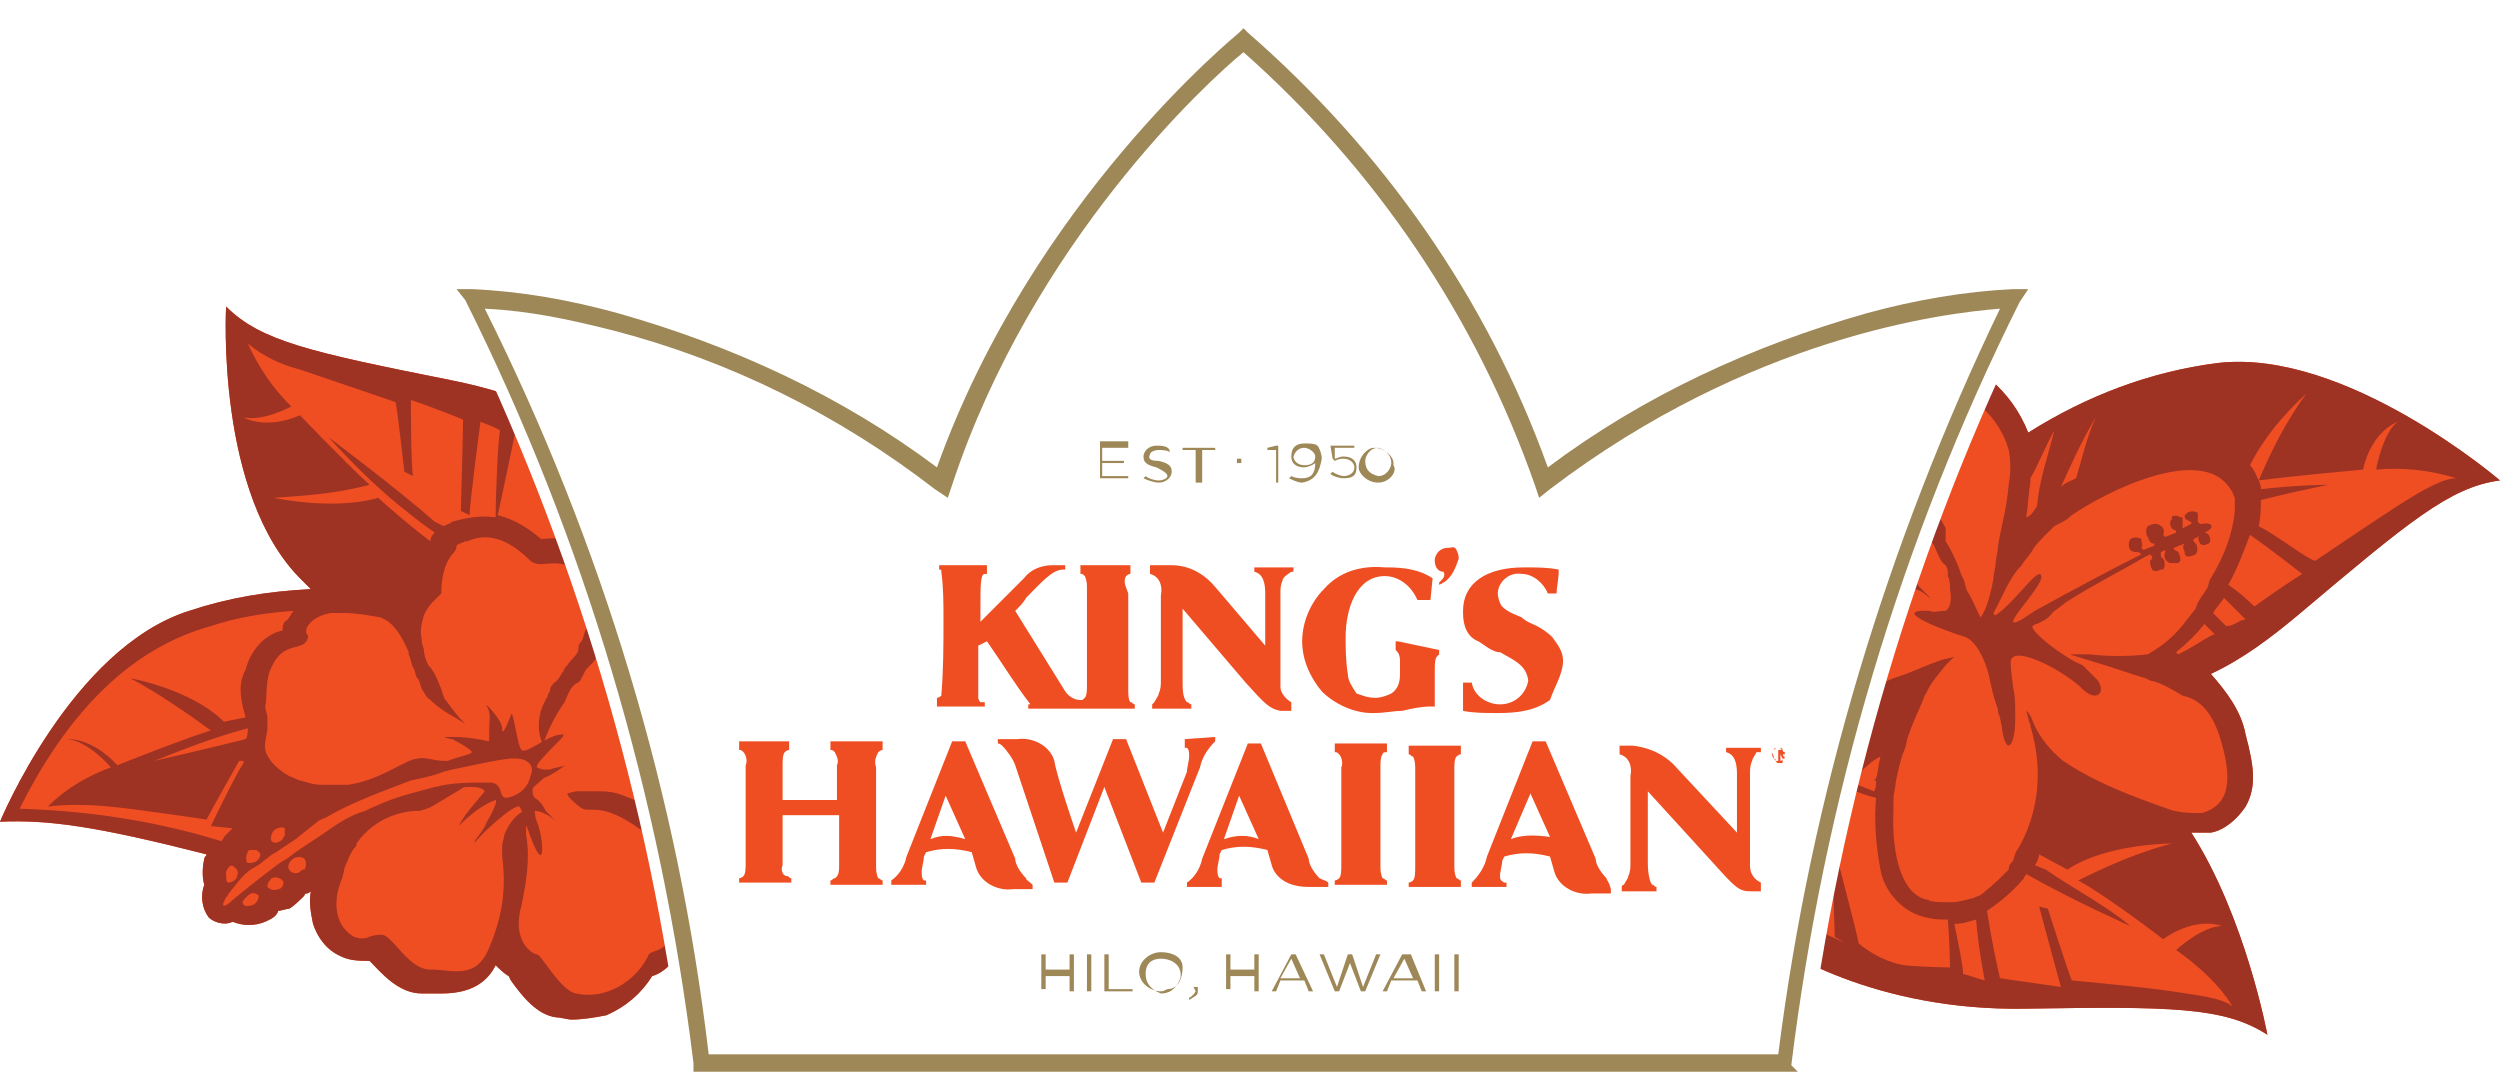 <?xml version="1.0" encoding="utf-8"?>
<!-- Generator: Adobe Illustrator 27.2.0, SVG Export Plug-In . SVG Version: 6.00 Build 0)  -->
<svg version="1.1"
	 id="Layer_1" xmlns:inkscape="http://www.inkscape.org/namespaces/inkscape" xmlns:sodipodi="http://sodipodi.sourceforge.net/DTD/sodipodi-0.dtd" xmlns:dc="http://purl.org/dc/elements/1.1/" xmlns:rdf="http://www.w3.org/1999/02/22-rdf-syntax-ns#" xmlns:cc="http://creativecommons.org/ns#" xmlns:svg="http://www.w3.org/2000/svg"
	 xmlns="http://www.w3.org/2000/svg" xmlns:xlink="http://www.w3.org/1999/xlink" x="0px" y="0px" width="115px" height="50.2px"
	 viewBox="0 0 115 50.2" style="enable-background:new 0 0 115 50.2;" xml:space="preserve">
<style type="text/css">
	.st0{fill:#F5010B;}
	.st1{fill:#FFFFFF;}
	.st2{fill:#004883;}
	.st3{fill:#E32934;}
	.st4{fill-rule:evenodd;clip-rule:evenodd;fill:#C9234B;}
	.st5{fill-rule:evenodd;clip-rule:evenodd;fill:#FEFEFE;}
	.st6{fill-rule:evenodd;clip-rule:evenodd;fill:#0A4A78;}
	.st7{fill-rule:evenodd;clip-rule:evenodd;fill:#FDE3CB;}
	.st8{fill:none;}
	.st9{fill:#003471;}
	.st10{fill:#EF4E23;}
	.st11{fill:#9E3223;}
	.st12{fill:#9E8858;}
	.st13{fill:#F9B716;}
	.st14{fill:#BF2025;}
	.st15{clip-path:url(#SVGID_00000031910163057546695140000001946294628147785407_);}
	.st16{fill:none;stroke:#BF2025;stroke-width:1.795;stroke-miterlimit:10;}
	.st17{clip-path:url(#SVGID_00000156579410539566790200000001066116337770558616_);}
	.st18{fill:none;stroke:#231F20;stroke-width:1.404;stroke-miterlimit:10;}
	.st19{fill-rule:evenodd;clip-rule:evenodd;fill:#FFFFFF;}
	.st20{fill:#231F20;}
	.st21{fill:none;stroke:#231F20;stroke-width:1.335;stroke-miterlimit:10;}
	.st22{fill:none;stroke:#231F20;stroke-width:0.695;stroke-miterlimit:10;}
	.st23{clip-path:url(#SVGID_00000011727985942081143940000003510005781086264495_);}
	.st24{clip-path:url(#SVGID_00000173134586553828409690000006967888869183227561_);}
	.st25{clip-path:url(#SVGID_00000161621118795378100870000008894505482323202701_);}
	.st26{clip-path:url(#SVGID_00000065782463181264398060000007177010614350754463_);}
	.st27{clip-path:url(#SVGID_00000149372002874544882260000006540920113547795631_);}
	.st28{clip-path:url(#SVGID_00000129172283157524301900000010883453318584758699_);}
	.st29{clip-path:url(#SVGID_00000072979709059459533150000015785977656805806502_);}
	.st30{clip-path:url(#SVGID_00000076574683721525190990000009673851172196734895_);}
	.st31{clip-path:url(#SVGID_00000125570470400611859210000004018641277497131198_);}
	.st32{clip-path:url(#SVGID_00000151531152056226882900000002023312780032181430_);}
	.st33{fill-rule:evenodd;clip-rule:evenodd;fill:#BF2025;}
	.st34{fill:#E51636;}
	.st35{fill:#472380;}
	.st36{fill:#63513D;}
	.st37{fill:url(#SVGID_00000009573378159276789360000003062708896480876210_);}
	.st38{fill:url(#SVGID_00000104664408174469441580000017198890722693646470_);}
	.st39{fill:url(#SVGID_00000081641206078390130610000001356635075945036422_);filter:url(#Adobe_OpacityMaskFilter);}
	
		.st40{mask:url(#f_00000026876509146056106290000013647427934357435579_);fill:url(#SVGID_00000135672515656350089970000000046047168151786138_);}
</style>
<sodipodi:namedview  bordercolor="#666666" borderopacity="1" gridtolerance="10" guidetolerance="10" id="namedview1257" inkscape:current-layer="Layer_1" inkscape:cx="204.26976" inkscape:cy="122.38718" inkscape:pageopacity="0" inkscape:pageshadow="2" inkscape:window-height="480" inkscape:window-maximized="0" inkscape:window-width="686" inkscape:window-x="0" inkscape:window-y="0" inkscape:zoom="0.9641533" objecttolerance="10" pagecolor="#ffffff" showgrid="false">
	</sodipodi:namedview>
<g>
	<path class="st10" d="M115,22.1c0,0-7.1-6.1-13-5.4c-3.1,0.4-6,1.5-8.7,3.2c-0.4-1-1-1.8-1.7-2.4c-1.8-1.6-4.6-2.3-5.9-2
		c-1.5,0.5-3.8,2.7-3.1,5.4c0.2,1.1,1.3,2.6,2.4,3.9c-1.3-0.4-2.8-0.6-3.9,0c-2.7,1.2-4.2,3.7-4.3,4.6c0,0.6,0.2,1.2,0.5,1.7
		c0.4,0.7,0.9,1.5,1.6,2.1l0.2,0.2c-0.9,0.4-1.6,0.6-2.4,1c0,0,0.7,5.5,3.8,8.2c1.3,1.2,5.9,3.9,12.6,3.8c6.7-0.1,9.2-0.1,11.2,1.2
		c0,0-1-5.4-3.5-9.3c0.2,0,0.6,0,0.9,0c0.6-0.1,1.2-0.6,1.6-1.2c0.5-0.9,0.4-1.8,0-3.3c-0.2-1.1-0.9-2-1.6-2.8
		c1.5-0.7,2.8-1.7,4-2.7C110.8,24,112.7,22.4,115,22.1z"/>
	<path class="st10" d="M33.7,30.1c0-1.7-0.4-4.5-1.8-6.5c-1-1.3-4.6-4.8-11.1-6.1s-8.8-1.8-10.4-3.4c0,0-0.5,8.7,3.5,12.6l0.4,0.4
		c-2,0.1-3.8,0.4-5.6,1C3.3,29.8,0,37.8,0,37.8c2.2-0.1,4.4,0.2,9.5,1.5c0,0.1-0.1,0.1-0.1,0.2c-0.1,0.4-0.1,0.9,0,1.2
		c-0.2,0.5-0.1,1.1,0.2,1.5c0.2,0.2,0.7,0.4,1.1,0.2c0.5,0.2,1,0.2,1.5,0c0.2-0.1,0.5-0.2,0.6-0.5c0.1,0,0.4-0.1,0.5-0.1
		c0.2-0.1,0.5-0.4,0.7-0.6c0,0,0-0.1,0.1-0.1s0.2-0.1,0.2-0.1c-0.1,0.5,0,1,0.1,1.5c0.2,0.6,0.6,1.2,1.3,1.5
		c0.4,0.2,0.9,0.2,1.3,0.2l0,0c0.5,0.5,1.3,1.5,2.4,1.5c0.1,0,0.4,0,0.5,0c0.7,0,2.2,0.1,2.9-1.3c0.1,0.1,0.4,0.4,0.6,0.5l0.1,0.2
		c0.5,0.7,1.2,1.6,2.1,1.7c0.2,0,0.5,0.1,0.7,0.1c0.5,0,1.1-0.1,1.6-0.2c0.9-0.4,1.6-1,2.1-1.8c0.7-0.2,1.3-1,1.6-1.7
		c0.5-1.5,1-3.1-0.9-4.9c0.7-0.1,1.3-0.4,1.8-0.9c1.7-1.5,2.9-4.2,2.1-5.9C34.6,31,34.2,30.5,33.7,30.1z"/>
	<path class="st11" d="M115,22.1c0,0-7.1-6.1-13-5.4c-3.1,0.4-6,1.5-8.7,3.2c-0.4-1-1-1.8-1.7-2.4c-1.8-1.6-4.6-2.3-5.9-2
		c-1.5,0.5-3.8,2.7-3.1,5.4c0.2,1.1,1.3,2.6,2.4,3.9c-1.3-0.4-2.8-0.6-3.9,0c-2.7,1.2-4.2,3.7-4.3,4.6c0,0.6,0.2,1.2,0.5,1.7
		c0.4,0.7,0.9,1.5,1.6,2.1l0.2,0.2c-0.9,0.4-1.6,0.6-2.4,1c0,0,0.7,5.5,3.8,8.2c1.3,1.2,5.9,3.9,12.6,3.8c6.7-0.1,9.2-0.1,11.2,1.2
		c0,0-1-5.4-3.5-9.3c0.2,0,0.6,0,0.9,0c0.6-0.1,1.2-0.6,1.6-1.2c0.5-0.9,0.4-1.8,0-3.3c-0.2-1.1-0.9-2-1.6-2.8
		c1.5-0.7,2.8-1.7,4-2.7C110.8,24,112.7,22.4,115,22.1z M106.1,18.1c-0.9,1.2-1.6,2.6-2.2,4c1.5-0.2,4.8-0.5,4.8-0.5
		c0.4-1.8,1.6-2.2,1.6-2.2c-0.7,0.5-1,2.2-1,2.2c1.2-0.1,2.4,0,3.7,0.4c-0.6,0-1.5,0.5-2.6,1.2s-3.9,2.6-3.9,2.6
		c-0.4-0.1-1.8-1.2-2.6-1.6c0.1-0.4,0.1-0.9,0.1-1.2c1.6-0.4,3.1-0.7,3.1-0.7s-1.3,0-3.1,0.2c0-0.1,0-0.2-0.1-0.4
		c-0.1-0.2-0.2-0.5-0.4-0.7C104.1,20.2,105,19.1,106.1,18.1z M96.4,19.2c-0.4,0.9-0.6,1.8-0.9,2.8c-0.2,0.1-0.5,0.2-0.7,0.4
		C95.3,21.3,95.8,20.2,96.4,19.2z M93.7,23.3c-0.1,0.1-0.2,0.4-0.5,0.5c0.1-0.5,0.1-1.1,0.2-1.6c0-0.1,0-0.1,0-0.2
		c0.4-0.7,0.7-1.5,1.1-2.2C94.2,21,93.8,22.1,93.7,23.3L93.7,23.3z M82.1,34.5c1.2,0.4,3.5,1,3.5,1c0.2-0.2,0.5-0.5,0.9-0.7
		c-0.1,0.4-0.1,0.7-0.2,1l-0.1,0.1h0.1c0,0.1,0,0.4-0.1,0.5c-2.4-1-6.6-2.2-6.6-2.2s0.1,0,0.5-0.1C80.6,34.4,81.4,34.5,82.1,34.5z
		 M87.6,32C87.6,32,87.6,32.1,87.6,32L87.6,32L87.6,32z M87.6,44.4c-0.7-0.1-1.5-0.5-2.1-1c-0.1-0.6-1.3-5.1-1.3-5.1
		c0.1,1.2,0.2,4.8,0.2,4.8s0.9,0.5,0.1,0.1c-1.2-0.5-2.3-1.3-3.3-2.3c-1.6-1.6-2.8-5.5-2.9-6l-0.1-0.1l0.4-0.4c0,0,4.8,1.5,5.6,1.6
		c0.7,0.2,1.3,0.5,2.1,0.7c-0.1,1.1,0,2.2,0.2,3.3c0.2,1.1,1.1,2,2.1,2.2c0.4,0.1,0.6,0.1,1,0.1c0.1,1.2,0.1,2.2,0.1,2.2
		S88.7,44.5,87.6,44.4L87.6,44.4z M90.3,44.8c0-0.4-0.2-1.3-0.4-2.3c0.4,0,0.6-0.1,1-0.2c0.1,1.3,0.4,2.8,0.4,2.8
		C90.9,45,90.7,44.9,90.3,44.8L90.3,44.8z M102.2,42.6c-0.9,0-2.1,1.1-2.1,1.1c1,0.7,2,1.6,2.6,2.6c-0.5-0.4-1.5-0.5-2.8-0.7
		c-1.3-0.2-4.6-0.5-4.6-0.5c-0.2-0.5-1.1-3.3-1.1-3.3l-0.4-0.1c0.1,0.4,1,3.7,1,3.7C93.4,45.2,92,45,92,45c-0.1-0.4-0.4-1.8-0.6-3.1
		c0.6-0.4,1.2-0.9,1.7-1.5c0-0.1,0.1-0.1,0.1-0.2c2.1,1.2,4.8,2.4,4.8,2.4c-1.2-1-2.6-1.7-3.9-2.6l-0.5-0.2c0.1-0.1,0.2-0.4,0.2-0.5
		l1.3,0.7c1.8-1.2,4.8-1.2,4.8-1.2c-1.5,0.4-2.9,1-4.3,1.7c1.3,0.7,3.9,2.7,3.9,2.7C101.1,42.1,102.2,42.6,102.2,42.6L102.2,42.6z
		 M102.2,34.2c0.6,2.1,0.1,2.9-0.9,3.2c-0.5,0-1.1,0-1.6-0.2c-1.7-0.6-3.3-1.2-4.8-2.2c-0.6-0.5-1-1-1.3-1.6l0,0
		c-0.1-0.2-0.2-0.6-0.4-0.7c0.1,0.2,0.1,0.5,0.2,0.6c0,0,0,0,0,0.1c0.6,2,0.4,4-0.6,5.7c-0.1,0.1-0.1,0.2-0.2,0.5
		c-0.1,0.1-0.2,0.2-0.2,0.4c-0.4,0.4-0.7,0.7-1.2,1.1c-0.1,0.1-0.2,0.1-0.4,0.2c-0.4,0.1-0.7,0.2-1,0.2c-0.1,0-0.2,0-0.4,0
		c-0.2,0-0.5,0-0.7-0.1c-1.2-0.2-1.7-2-1.6-4.2c0-0.1,0-0.4,0-0.5c0-0.2,0.1-0.5,0.1-0.7c0.1-0.5,0.2-1,0.4-1.5
		c0.1-0.2,0.1-0.5,0.2-0.7c0.2-0.6,0.5-1.2,0.7-1.7c0-0.1,0.1-0.2,0.1-0.2c0.2-0.5,0.6-0.9,0.9-1.3c0.1-0.1,0.2-0.2,0.4-0.4
		c-0.2,0.1-0.5,0.1-0.7,0.2c-0.6,0.2-1.2,0.5-1.8,0.7c-0.7,0.2-1.3,0.6-2.1,1.1l-1.2,0.7l0,0l-0.7,0.5c-0.2,0-0.5,0.1-0.7,0.1
		c-0.4,0-0.7,0-1.1,0s-0.7-0.1-1-0.4c-1.3-0.7-2.3-2.1-2.6-3.5c0-0.6,1.3-2.7,3.7-3.8c1.5-0.6,3.8,0.1,5.4,0.9l0.6,0.2l0.4,0.2
		c0.4,0.1,0.6,0.4,0.7,0.4l0.1,0.1l-0.1-0.1c-0.1-0.1-0.2-0.2-0.5-0.5c-0.2-0.2-0.2-0.4-0.5-0.5l-0.5-0.5c-1.5-1.6-3.3-3.9-3.7-5.3
		C83,18.6,85,16.9,86,16.7c1-0.4,5.6,1,6.4,4c0.1,0.5,0.1,1,0,1.6c-0.1,1.2-0.4,2.1-0.5,2.9c0,0.2-0.1,0.5-0.1,0.7
		c0,0.2-0.1,0.5-0.1,0.7c-0.2,1.2-0.5,1.7-0.6,1.8l0,0c-0.2-0.4-0.4-0.9-0.6-1.2c-0.1-0.2-0.1-0.4-0.2-0.6c-0.1-0.2-0.1-0.2-0.2-0.5
		c-0.2-0.5-0.4-0.9-0.6-1.2v-0.6c-0.1-0.2-0.2-0.4-0.4-0.6c-0.4-0.5-0.7-0.9-1.3-1c-0.4-0.1,0.1,0.7,0.7,1.7l0.4,0.6
		c0.1,0.1,0.1,0.2,0.2,0.4c0.1,0.2,0.2,0.5,0.4,0.6c0.1,0.2,0.1,0.2,0.1,0.4v0.1c0.1,0.2,0.1,0.4,0.1,0.6c0.1,0.5,0,0.9-0.2,1
		c-0.1,0-0.1,0-0.1,0c-0.2,0-0.5,0.1-0.6,0c-2-0.1,0.6,0.9,1.6,1.2c0.5,0.2,0.9,1,1.1,1.8c0.1,0.5,0.2,1,0.4,1.5
		c0,0.1,0,0.2,0.1,0.4c0,0.1,0.1,0.4,0.1,0.6c0.2,1.2,0.6,0.7,0.6-0.5c0-0.1,0-0.2,0-0.2c0-0.5,0-0.9-0.1-1.3c0-0.2-0.1-0.6-0.1-1
		c-0.2-1.1,2.2,0.1,3.2,1l0.1,0.1c0.6,0.6,1.1,0.2,0.7-0.4c-0.2-0.2-0.5-0.5-0.7-0.7c-0.5-0.2-0.9-0.5-1.2-0.7
		c-0.7-0.5-1.2-1-1.1-1.1c0,0,0.1-0.1,0.2-0.1c0.2-0.1,0.5-0.2,0.7-0.5l0.1-0.1c0.2-0.1,0.5-0.4,0.7-0.5c1.1-0.7,2.3-1.3,3.5-2
		l0.2-0.1l0.1,0.1v0.1l-0.1,0.1c0,0.1,0,0.2,0.1,0.4c0.1,0.1,0.2,0.1,0.4,0c0,0,0,0,0.1,0c0.1-0.1,0.1-0.4,0-0.5l-0.1-0.1
		c0-0.1,0-0.1,0-0.2l0.2-0.1v0.1c-0.1,0.2,0,0.4,0.2,0.5c0.1,0,0.2,0,0.4,0l0.1-0.1c0-0.1,0-0.2-0.1-0.4c0,0-0.1-0.1-0.2-0.1l0,0
		v-0.1l0.5-0.2V25l0,0c-0.1,0.1-0.1,0.2,0,0.4v0.1l0.1,0.1c0.1,0,0.2,0,0.4-0.1c0.1-0.1,0.1-0.4,0-0.5l-0.1-0.1v-0.1l0.2-0.1
		l0.1-0.1l0,0c-0.1,0.1-0.1,0.2,0,0.4c0.1,0.1,0.2,0.1,0.4,0c0.1-0.1,0.1-0.2,0-0.4c0,0-0.1-0.1-0.2-0.1v0c0.5-0.2,0.4-0.5-0.1-0.4
		h-0.1l-0.1-0.1c0-0.1,0-0.2,0-0.4l0,0c-0.1-0.1-0.4-0.1-0.5,0l0,0l-0.1,0.1c0,0.1,0,0.2,0.1,0.2c0,0,0.1,0.1,0.2,0.1v0.1l-0.4,0.2
		v-0.1c0-0.1,0-0.2,0-0.4c0,0,0,0-0.1,0c-0.1-0.1-0.4-0.1-0.4,0c0,0,0,0,0,0.1c-0.1,0.1-0.1,0.2,0,0.4c0,0,0.1,0.1,0.2,0.1v0.1
		l-0.5,0.2l-0.1-0.1c0.1-0.1,0-0.4-0.1-0.4c0,0-0.1-0.1-0.2-0.1c-0.1,0-0.2,0-0.4,0.1l0,0c-0.1,0.1-0.1,0.4,0,0.5l0,0
		C98.9,25,99,25,99.1,25v0.1l-0.5,0.2l-0.1-0.1c0.1-0.1,0-0.2,0-0.4c-0.1-0.1-0.4-0.1-0.5,0c-0.1,0.1-0.1,0.4,0,0.5
		c0.1,0.1,0.2,0.1,0.4,0.1l0.1,0.1c-1.2,0.6-2.9,1.5-4.9,2.6l0,0L93,28.5c-1.3,0.7,1-1.5,0.9-2c-0.1-0.5-1.2,1.2-2.1,1.8
		c0,0-0.1,0-0.1-0.1c0.4-0.7,0.7-1.6,1.3-2.2c0.1-0.2,0.4-0.5,0.5-0.7c0.1-0.2,0.4-0.5,0.6-0.7l0.4-0.4l0.2-0.1
		c0.2-0.1,0.4-0.2,0.6-0.4c1.6-1.1,6-3.3,7.3-1.2c0.1,0.1,0.1,0.2,0.2,0.4V23c0,0.1,0,0.4,0,0.5c-0.1,1.1-0.5,2.1-1.1,3.1
		c-0.1,0.1-0.1,0.4-0.2,0.5c-0.1,0.2-0.4,0.5-0.5,0.9l-0.4,0.5c-0.5,0.7-1.1,1.2-1.8,1.6c-0.9,0.1-1.8,0.1-2.7,0h-0.9h-0.1h0.1
		l1.3,0.4c0.7,0.2,1.5,0.5,2.2,0.7l0.2,0.1c0.5,0.1,1,0.4,1.5,0.7C101.4,32.2,101.9,33.1,102.2,34.2L102.2,34.2z M100.2,30.1
		l-0.1-0.1c0.5-0.4,1-0.9,1.3-1.3l0.5,0.5C101.8,29.1,101.2,29.6,100.2,30.1L100.2,30.1z M102.4,28.8c-0.1-0.1-0.4-0.4-0.6-0.6
		c0.1-0.2,0.4-0.5,0.5-0.7l1,1C103,28.5,102.8,28.8,102.4,28.8L102.4,28.8z M102.5,26.9c0.4-0.7,0.7-1.5,1-2.3
		c1,0.7,2.4,1.8,2.4,1.8c-1.1,0.7-2.2,1.5-2.2,1.5C103.6,27.8,103.1,27.3,102.5,26.9L102.5,26.9z"/>
	<path class="st11" d="M33.7,30.1c0-1.7-0.4-4.5-1.8-6.5c-1-1.3-4.6-4.8-11.1-6.1s-8.8-1.8-10.4-3.4c0,0-0.5,8.7,3.5,12.6l0.4,0.4
		c-2,0.1-3.8,0.4-5.6,1C3.3,29.8,0,37.8,0,37.8c2.2-0.1,4.4,0.2,9.5,1.5c0,0.1-0.1,0.1-0.1,0.2c-0.1,0.4-0.1,0.9,0,1.2
		c-0.2,0.5-0.1,1.1,0.2,1.5c0.2,0.2,0.7,0.4,1.1,0.2c0.5,0.2,1,0.2,1.5,0c0.2-0.1,0.5-0.2,0.6-0.5c0.1,0,0.4-0.1,0.5-0.1
		c0.2-0.1,0.5-0.4,0.7-0.6c0,0,0-0.1,0.1-0.1s0.2-0.1,0.2-0.1c-0.1,0.5,0,1,0.1,1.5c0.2,0.6,0.6,1.2,1.3,1.5
		c0.4,0.2,0.9,0.2,1.3,0.2l0,0c0.5,0.5,1.3,1.5,2.4,1.5c0.1,0,0.4,0,0.5,0c0.7,0,2.2,0.1,2.9-1.3c0.1,0.1,0.4,0.4,0.6,0.5l0.1,0.2
		c0.5,0.7,1.2,1.6,2.1,1.7c0.2,0,0.5,0.1,0.7,0.1c0.5,0,1.1-0.1,1.6-0.2c0.9-0.4,1.6-1,2.1-1.8c0.7-0.2,1.3-1,1.6-1.7
		c0.5-1.5,1-3.1-0.9-4.9c0.7-0.1,1.3-0.4,1.8-0.9c1.7-1.5,2.9-4.2,2.1-5.9C34.6,31,34.2,30.5,33.7,30.1z M24.4,35.7
		c-0.1,0.5-0.5,0.9-1.1,1c-0.4,0-0.1-0.6-0.7-0.7h-0.1c-0.1,0-0.2,0-0.4,0c-0.5,0-1,0-1.6,0.1c-0.1,0-0.4,0.1-0.5,0.1
		c-0.7,0.2-1.6,0.4-2.3,0.7L17,37.2l-0.2,0.1c-0.7,0.2-1.3,0.6-2,1.1c-0.6,0.4-1.1,0.7-1.6,1.1c-0.4,0.2-0.7,0.5-1,0.7
		c-0.9,0.7-1.5,1.2-1.5,1.2c-0.4,0.4-0.7,0.4-0.1-0.4c0.4-0.5,0.7-0.9,1.1-1.1c0.4-0.2,0.6-0.5,1-0.7l0.9-0.6l0.5-0.4l0.5-0.4
		c0.1-0.1,0.2-0.1,0.4-0.2c1.2-0.7,2.6-1.2,3.9-1.7c0.5-0.1,1-0.2,1.5-0.4l0.4-0.1c1-0.2,1.8-0.4,2.6-0.5
		C24.4,34.8,24.6,35.3,24.4,35.7z M13.8,40.1c-0.1,0.1-0.4,0.1-0.5-0.1c-0.1-0.1,0-0.4,0.2-0.5c0.1-0.1,0.4-0.1,0.5,0
		c0.1,0.1,0.1,0.4,0,0.5C13.9,40,13.9,40,13.8,40.1z M12.8,40.9c-0.2,0.1-0.4,0-0.5-0.1c0-0.1,0-0.2,0.2-0.4c0.2-0.1,0.4,0,0.5,0.1
		C13.1,40.6,13,40.9,12.8,40.9z M11.2,41.6c-0.1-0.1,0-0.2,0.2-0.4s0.4-0.1,0.5,0c0,0.1,0,0.2-0.2,0.4
		C11.5,41.7,11.2,41.7,11.2,41.6L11.2,41.6z M10.5,40.6c-0.1,0-0.1-0.2-0.1-0.5c0.1-0.2,0.2-0.4,0.4-0.2c0.1,0.1,0.2,0.2,0.1,0.4
		C10.9,40.5,10.6,40.6,10.5,40.6L10.5,40.6z M11.9,39.5c-0.1,0.2-0.4,0.2-0.5,0.2c-0.1,0-0.1-0.4,0-0.5c0-0.1,0.1-0.1,0.2-0.1
		c0.1,0,0.2,0,0.2,0s0,0,0.1,0.1C12,39.2,12,39.4,11.9,39.5L11.9,39.5z M12.5,38.7c-0.1-0.1,0-0.4,0.1-0.5c0.1-0.1,0.4-0.2,0.5-0.1
		c0,0.1,0,0.1,0,0.2c0,0,0,0,0,0.1c0,0.1-0.1,0.1-0.1,0.2C12.8,38.8,12.6,38.8,12.5,38.7L12.5,38.7z M11.4,33.5L11.4,33.5
		c0,0.1,0,0.4-0.1,0.5c-2,0.5-4.2,1-4.2,1C8.6,34.4,9.9,33.9,11.4,33.5L11.4,33.5z M16.3,43.1c-0.9-0.5-1-1.6-0.6-2.6
		c0.1-0.2,0.1-0.5,0.2-0.7c0.1-0.2,0.2-0.6,0.5-0.9v-0.1c0.9-1.3,2.3-1.5,2.8-1.5h0.1c0.4-0.1,0.6-0.2,0.9-0.4l1-0.6
		c0.1-0.1,0.2-0.1,0.4-0.1c0.2,0,0.4,0,0.6,0.1l0.1,0.1c-0.4,0.5-0.9,1-1.2,1.6c0.5-0.5,1.1-1,1.7-1.2c0.1,0-0.1,0.5-0.4,1
		c-0.2,0.5-0.5,0.7-0.6,1c0.4-0.5,1.8-1.8,2.1-1.7c0.1,0.2,0.2,0.4,0.2,0.6l0.2,0.5c0.2,0.6,0.5,1.3,0.6,1.1s0-1-0.2-1.5
		c-0.1-0.2-0.1-0.5-0.1-0.5s0.2,0,0.4,0.1c0.2,0.1,0.4,0.2,0.6,0.4c-0.1-0.1-0.4-0.4-0.5-0.5c-0.1-0.2-0.2-0.4-0.5-0.6
		c-0.1-0.1-0.1-0.2-0.1-0.4c0-0.1,0.2-0.2,0.5-0.5c0.5-0.2,1-0.6,1-0.6c-0.2,0.1-0.5,0.1-0.7,0.2l0,0h-0.2c-0.1,0-0.2,0-0.4-0.1l0,0
		c-0.1-0.1,0.5-0.7,0.9-1.1c0.2-0.2,0.5-0.5,0.2-0.4h-0.1c-0.6,0.1-1.5,0.9-1.7,0.7c-0.2-0.1-0.4-2-0.5-1.6c-0.2,0.5-0.4,1-0.4,0.6
		c0-0.4-0.9-1.3-0.7-1s0.1,0.7,0.1,1.2c0,0.1,0,0.2,0,0.2c0,0.1,0,0.2,0,0.2c-0.5-0.1-1-0.2-1.6-0.2l0,0c-0.4,0-0.5,0-0.5,0
		c0.1,0,0.2,0.1,0.4,0.1l0,0c0.4,0.2,0.9,0.5,0.9,0.6c0,0.1-0.6,0.2-1.1,0.4l0,0c-0.1,0-0.2,0-0.2,0c-0.4,0-0.9-0.2-1.2-0.1
		c-0.5,0-1.7,1-3.2,1.2c-0.2,0-0.5,0-0.7,0c-0.1,0-0.4,0-0.5,0c-0.4,0-0.6-0.1-1-0.2c-0.1,0-0.2-0.1-0.5-0.2c-0.7-0.4-1.2-1-1.1-1.5
		c0-0.2,0.1-0.5,0.1-0.7c0-0.1,0-0.4,0-0.5c0-0.1-0.1-0.4-0.1-0.5c0.1-0.4,0-1,0.2-1.6c0.5-1.3,1.2-1,1.6-1.3l0,0l0.1-0.1
		c0.2-0.4-0.1-0.2,0-0.6c0.2-0.4,0.6-0.6,1.1-0.7h0.1c0.1,0,0.4,0,0.5,0c0.6,0,1.1,0.1,1.7,0.2l0,0c0.2,0.1,0.7,0.2,1.3,1.6v0.1
		c0.1,0.2,0.1,0.4,0.2,0.6c0.1,0.1,0.1,0.4,0.2,0.5c0.1,0.1,0.1,0.2,0.2,0.5c0.1,0.1,0.2,0.4,0.4,0.5c0.5,0.5,1,0.7,1.6,1.1
		c-0.4-0.4-0.6-0.7-0.9-1.1c-0.1-0.1-0.1-0.2-0.2-0.5c-0.1-0.2-0.2-0.6-0.5-1l-0.1-0.1c-0.1-0.2-0.2-0.5-0.2-0.7
		c0-0.1-0.1-0.2-0.1-0.5l0,0c-0.1-0.4,0-0.7,0.1-1.1c0.1-0.2,0.2-0.4,0.4-0.6c0.2-0.2,0.4-0.4,0.4-0.4c0-0.6,0.1-1.3,0.5-1.8
		c0.1-0.1,0.2-0.2,0.2-0.4c0.1-0.1,0.2-0.1,0.4-0.2h0.1c1.1-0.5,2.1,0.1,2.9,0.9c0.5,0.4,1.1-0.2,2.1,0.4c1.1,0.7,1,1.7,0.5,2.7
		c-0.1,0.1-0.1,0.2-0.2,0.5c-0.1,0.2-0.2,0.2-0.2,0.5c0,0.2-0.4,0.5-0.5,0.7c-0.1,0.1-0.2,0.2-0.2,0.4l0-0.1
		c-0.1,0.1-0.2,0.4-0.4,0.5c-0.1,0.1-0.2,0.2-0.2,0.4c-0.1,0.1-0.1,0.2-0.1,0.2c0,0.1-0.1,0.1-0.1,0.2c-0.4,0.7-0.4,1.5-0.1,2.1l0,0
		v-0.1c0.2-0.6,0.5-1.2,0.9-1.8c0.1-0.1,0.1-0.2,0.2-0.4c0.1-0.2,0.2-0.5,0.5-0.6l0,0l0.1-0.1l0.2-0.4c0.1-0.2,0.4-0.4,0.5-0.6
		l0.1-0.1c0.1-0.1,0.2-0.2,0.4-0.4c0.1-0.1,0.4-0.4,0.5-0.5c0.7-0.6,1.8-0.6,2.7-0.1c0.4,0.2,0.5,1.1,0.9,1.2
		c0.2,0.1,0.5,0.1,0.7,0.2c0.5,0.2,1,0.6,1.3,1.1c0.1,0.1,0.1,0.2,0.2,0.4c0.6,1.1-0.4,3.3-1.8,4.5c-1.5,1.2-3.3,0.1-4-0.1
		c-0.4-0.1-0.6-0.1-1-0.1c-0.2,0-0.4,0-0.6,0h-0.2c-0.2,0-0.5,0.1-0.5,0.1s0,0.1,0.1,0.2c0.2,0.2,0.4,0.4,0.6,0.5
		c0.4,0.2,1-0.4,3.1,1.3c2.1,1.7,1.7,2.9,1.2,4.2s-1.2,0.9-1.3,1.3c-0.6,1.2-2,2-3.3,1.7c-0.7-0.1-1.6-1.8-1.8-1.8s-1.2-0.6-0.7-2.3
		c0.2-1,0.4-2.1,0.2-3.2c0-0.2,0-0.4,0-0.5c0-0.4-0.1-0.6-0.1-0.6c-0.4,0.2-0.7,0.6-0.9,1.1c0,0.1-0.1,0.4-0.1,0.5s0,0.4,0,0.5
		c0.2,1.5,0,2.8-0.6,4.2c-0.6,1.5-1.7,1-2.7,1s-1.7-1.5-2.2-1.6l0,0h-0.1C16.9,43,16.9,43.3,16.3,43.1z M28.2,22.3
		c1.1,0.7,2,1.7,2.7,2.8c0.6,1,1.1,2.7,1.2,4c-0.1-0.4-0.5-0.7-0.9-1c-0.9-0.5-1.8-0.6-2.8-0.2c0-0.2,0-0.5,0-0.7
		c-0.1-0.6-0.4-1.1-0.9-1.5c0.2-1.3,0.6-3.2,0.6-3.2S27.6,21.7,28.2,22.3z M23.7,19.9c0,0,0.7,0.4,1.8,0.7c0.7,0.2,1.3,0.7,1.8,1.3
		c0,0.4,0,2.1,0,3.4l-0.2-0.1H27c-0.6-0.4-1.3-0.5-2.1-0.4l0,0c-0.6-0.5-1.2-0.9-2-1.1C23.2,22.3,23.7,19.9,23.7,19.9z M12.6,22.9
		c1.5-0.1,2.9-0.2,4.4-0.6c-1.1-1-3.2-3.2-3.2-3.2c-1.6,0.7-2.6,0.1-2.6,0.1c0.9,0.2,2.2-0.5,2.2-0.5c-0.9-0.9-1.5-1.8-2-2.9
		c0.7,0.6,1.6,1,2.4,1.2c1.2,0.4,4.4,1.5,4.4,1.5c0.1,0.5,0.4,3.2,0.4,3.2l0.4,0.2c-0.1-0.4-0.1-3.5-0.1-3.5
		c1.2,0.4,2.4,0.9,2.4,0.9c0,0.6-0.1,4.2-0.1,4.2l0.4,0.2c0-0.5,0.5-4.3,0.5-4.3c0.2,0.1,0.6,0.2,0.9,0.4c-0.1,0.6-0.2,2.9-0.2,4
		c-0.6-0.1-1.3,0-2,0.2c-0.1,0.1-0.2,0.1-0.4,0.2L20,24c-1.7-1.5-4.9-3.9-4.9-3.9c1,1.1,2.1,2.2,3.2,3.1c0.5,0.4,1.1,0.9,1.7,1.3
		c-0.1,0.1-0.2,0.2-0.2,0.4c-1.2-0.9-2.4-2-2.4-2C15.3,23.5,12.6,22.9,12.6,22.9z M0.9,37.2c2-4,4.8-7.3,8.8-8.4
		c1.2-0.4,2.4-0.6,3.8-0.7c-0.1,0.1-0.2,0.4-0.4,0.5C13,28.7,13,28.9,13,29c-0.9,0.2-1.5,1-1.7,1.8c-0.4,0.7-0.2,1.5,0,2.2l-1,0.2
		C8.8,31.7,6,31.2,6,31.2c1.3,0.7,2.6,1.6,3.7,2.4c-1.3,0.4-4.3,1.6-4.3,1.6C4.2,33.9,3.1,34,3.1,34c1,0.1,2,1.3,2,1.3
		c-1.1,0.4-2.1,1-2.9,1.8c0.9-0.1,1.8-0.1,2.8,0c1.2,0.1,4.5,0.6,4.5,0.6C9.7,37.3,11,35,11,35h0.2v0.1c-0.4,0.6-1.5,2.9-1.5,2.9
		l1,0.1c-0.1,0.1-0.2,0.2-0.4,0.4c0,0.1-0.1,0.1-0.1,0.2C7.3,37.8,4.2,37.3,0.9,37.2z"/>
	<path class="st1" d="M92.9,12.9c-0.5,0-10.4,0.1-21.3,7.9C68.8,13.3,64,6.4,57.8,1.2l-0.5-0.4l-0.5,0.4C50.6,6.4,45.9,13.3,43,21
		c-10.9-7.8-20.9-8.1-21.3-8.1h-1.3l0.6,1.2c5.4,11,8.9,22.7,10.4,34.9l0.1,0.7H83l0.1-0.7c1.5-12.1,5-24,10.4-34.9l0.6-1.2H92.9z"
		/>
	<path class="st12" d="M82.7,49.3H31.9v-0.4c-1.5-12.2-5-24.1-10.5-35.1L21,13.3h0.7c2.3,0.1,4.5,0.5,6.7,1.1
		c5.3,1.5,10.3,3.8,14.7,7.1c4.4-12.3,13.8-19.9,13.9-20l0.2-0.2l0.2,0.2c6.2,5.4,11,12.2,13.8,20c4.4-3.3,9.4-5.6,14.7-7.1
		c2.2-0.6,4.5-1,6.7-1.1h0.7l-0.4,0.6c-5.5,11-9,22.9-10.5,35.1L82.7,49.3z M32.6,48.5h49.2C83.3,36.6,86.8,25,92,14.2
		c-2.6,0.2-11.5,1.3-20.7,8.3l-0.5,0.4l-0.2-0.6c-2.7-7.7-7.3-14.5-13.4-19.9c-1.6,1.3-9.7,8.7-13.4,19.9l-0.2,0.6L43,22.5
		c-4.4-3.4-9.4-5.9-14.8-7.3c-2-0.5-3.8-0.9-5.9-1C27.7,25,31.2,36.6,32.6,48.5z"/>
	<path class="st10" d="M66.2,26.8v0.1c0.5-0.2,0.7-0.6,0.9-1.2c0-0.1,0-0.2-0.1-0.4s-0.2-0.1-0.4-0.1l0,0c-0.2,0-0.5,0.1-0.6,0.5
		c0,0,0,0,0,0.1c0,0.2,0.1,0.5,0.4,0.5l0,0l0,0C66.5,26.5,66.4,26.6,66.2,26.8"/>
	<path class="st10" d="M71.9,30.4c0-0.4-0.2-0.7-0.5-1.1c-0.2-0.2-0.5-0.4-0.7-0.5l0,0c-0.2-0.1-0.5-0.2-0.7-0.4
		c-0.2-0.1-0.6-0.2-0.9-0.5c-0.1-0.1-0.2-0.4-0.2-0.6c0-0.5,0.5-1,1.1-0.9l0,0l0,0c0.5,0,1,0.4,1.2,0.9h0.4c0-0.2,0.1-0.7,0.1-1l0,0
		c0-0.1,0-0.1,0-0.1c-0.5-0.1-1-0.1-1.6-0.1l0,0c-1.7,0-2.8,0.7-2.8,2v0.1c0,0.6,0.2,1.1,0.7,1.3c0.2,0.1,0.5,0.4,0.9,0.5h0.1
		c0.7,0.4,1.2,0.6,1.3,1.3c-0.1,0.6-0.6,1.1-1.3,1.1l0,0c-0.6,0-1.2-0.4-1.3-1h-0.4v0.1l0,0c0,0.2,0,1,0,1.2c0.5,0.1,1,0.1,1.6,0.1
		l0,0c0.9,0,1.7-0.1,2.4-0.6C71.5,31.6,71.9,31,71.9,30.4L71.9,30.4L71.9,30.4z"/>
	<path class="st10" d="M59.4,32.7v-0.4c-0.2-0.1-0.5-0.4-0.5-0.7c0-1.6,0-4.3,0-4.3c0-0.2,0-0.4,0.1-0.6c0-0.1,0.1-0.2,0.4-0.4h0.1
		v-0.2h-1.8v0.2c0.4,0.1,0.5,0.5,0.5,1v2.3l0,0v0.1l-2.3-2.7c-0.5-0.6-1.2-1-2-1h-1v0.4c0.4,0.1,0.6,0.5,0.5,1v3.9
		c0,0.2,0,0.4-0.1,0.6c0,0.1-0.1,0.2-0.2,0.4l-0.1,0.1v0.2h1.8v-0.2c-0.1,0-0.1-0.1-0.2-0.1c-0.2-0.2-0.2-0.6-0.2-1V28l2.9,3.4
		c0.9,1,1.1,1.2,1.6,1.3l0,0L59.4,32.7L59.4,32.7z"/>
	<path class="st10" d="M64.3,29.5h-0.1v0.4c0.1,0.1,0.2,0.2,0.2,0.5V31c0,0.4-0.1,0.7-0.4,0.9c-0.2,0.1-0.5,0.2-0.7,0.2
		c-0.4,0-0.6-0.1-0.9-0.2C62.2,31.6,62,31.3,62,31c-0.1-0.6-0.1-1.2-0.1-1.7c0-1.3,0.5-2.8,1.8-2.8c0.6,0,1.2,0.4,1.5,1.1h0.6l0.1-1
		c-0.6-0.4-1.3-0.5-2.1-0.5h-0.1c-1.1-0.1-2.1,0.2-2.8,1c-0.6,0.6-1,1.5-1,2.4c0,0.9,0.4,1.7,0.9,2.3c0.6,0.6,1.5,1,2.3,1h0.1
		c0.5,0,0.9-0.1,1.3-0.1c0.4-0.1,0.9-0.2,1.3-0.2H66v-1.7c0-0.2,0-0.5,0.1-0.6l0.1-0.1v-0.2L64.3,29.5z"/>
	<path class="st10" d="M51.8,26.5c0,0,0.1-0.1,0.2-0.1V26h-2.3v0.4c0.1,0,0.1,0,0.2,0.1c0.1,0.2,0.1,0.4,0.1,0.6v4.4
		c0,0.2,0,0.5-0.1,0.6c-0.1,0.1-0.1,0.1-0.2,0.1c-0.2,0-0.5-0.1-0.7-0.4l-2.3-3.7c0.2-0.2,0.4-0.4,0.5-0.6c0.7-0.7,1.2-1.3,1.7-1.3
		H49V26h-0.6c-0.5,0-1,0.2-1.3,0.6c-0.2,0.2-1.2,1.2-2,2l0,0v-0.6c0-1.1,0-1.6,0.2-1.6h0.1V26l0,0h-1.1c-0.4,0-0.7,0-1.1,0l0,0v0.2
		l0,0l0,0c0.1,0,0.1,0,0.1,0.1c0.1,0.7,0.1,1.5,0.1,2.2c0,1.2,0,2.3-0.1,3.5c0,0-0.1,0.1-0.2,0.1l0,0v0.4l0,0c0.6,0,1.3,0,2.1,0h0.1
		v-0.2h-0.2c0,0-0.1-0.1-0.1-0.2V32c0,0,0,0,0-0.1c0-0.1,0-0.4,0-0.9v-1.3l0.4-0.2c0.7,1,1.3,2,2,2.9h-0.1v0.2h4.9v-0.2
		c-0.1,0-0.1-0.1-0.2-0.1c-0.1-0.1-0.1-0.4-0.1-0.6v-4.4C51.7,26.8,51.7,26.7,51.8,26.5z"/>
	<path class="st10" d="M80.5,39.8c0-1.6,0-4.2,0-4.2c0-0.2,0-0.4,0.1-0.6c0-0.1,0.1-0.2,0.2-0.4H81v-0.2h-1.6v0.2
		c0.4,0.1,0.5,0.5,0.5,1v2.3l0,0v0.4l-2.7-2.9c-0.5-0.6-1.2-1-2.1-1.1h-0.6v0.4c0.4,0.1,0.6,0.5,0.5,1v4c0,0.2,0,0.4-0.1,0.6
		c0,0.1-0.1,0.2-0.2,0.4c0,0-0.1,0-0.1,0.1V41h1.6v-0.2c-0.1,0-0.1-0.1-0.2-0.1c-0.1-0.1-0.2-0.5-0.2-1v-3.3l3.1,3.4
		c0.9,1,1.1,1.2,1.6,1.2l0,0H81v-0.4C80.6,40.4,80.5,40.1,80.5,39.8"/>
	<path class="st10" d="M63.8,40.5c-0.1,0-0.1-0.1-0.2-0.1c-0.1-0.2-0.1-0.4-0.1-0.6v-4.5c0-0.2,0-0.5,0.1-0.6c0-0.1,0.1-0.1,0.2-0.1
		v-0.4h-2.4v0.4c0.1,0,0.1,0,0.2,0.1c0.1,0.1,0.2,0.4,0.1,0.6v4.5c0,0.2,0,0.5-0.1,0.6c0,0-0.1,0.1-0.2,0.1v0.2h2.4V40.5z"/>
	<path class="st10" d="M67.2,40.5c-0.1,0-0.1-0.1-0.2-0.1c-0.1-0.2-0.1-0.4-0.1-0.6v-4.4c0-0.2,0-0.5,0.1-0.6c0,0,0.1-0.1,0.2-0.1
		v-0.4h-2.4v0.4c0.1,0,0.1,0.1,0.2,0.1c0.1,0.2,0.1,0.4,0.1,0.6v4.5c0,0.2,0,0.5-0.1,0.6c0,0-0.1,0.1-0.2,0.1v0.2h2.4V40.5z"/>
	<path class="st10" d="M47.2,40.4c-0.2-0.2-0.5-0.6-0.5-0.9l-2.3-5.4h-0.6l-2.1,5.3c-0.1,0.5-0.4,0.9-0.7,1.1v0.2h1.6v-0.2h-0.1
		c-0.1-0.1-0.1-0.2-0.1-0.4c0-0.2,0.1-0.5,0.1-0.7l0.1-0.2c0.7-0.2,1.3-0.2,2.1,0l0.2,0.7c0.2,0.7,1,1.1,1.7,1h0.9v-0.2
		C47.3,40.5,47.2,40.5,47.2,40.4 M42.8,38.6l0.7-2l0.9,2C43.7,38.4,43.3,38.4,42.8,38.6"/>
	<path class="st10" d="M60.7,40.4c-0.2-0.2-0.5-0.6-0.5-0.9L58,34.2h-0.6l-2.1,5.3c-0.1,0.5-0.4,0.9-0.7,1.1v0.2h1.6v-0.4h-0.1
		C56,40.3,56,40.1,56,40c0-0.2,0.1-0.5,0.1-0.7l0.1-0.2c0.7-0.2,1.3-0.2,2.1,0l0.2,0.7c0,0,0.2,1,1.7,1h0.9v-0.2
		C61,40.5,60.9,40.5,60.7,40.4 M56.3,38.6l0.7-2l0.9,2C57.4,38.4,56.9,38.4,56.3,38.6"/>
	<path class="st10" d="M73.9,40.4c-0.2-0.2-0.5-0.6-0.5-0.9l-2.3-5.4h-0.6l-2.1,5.3c-0.1,0.5-0.4,0.9-0.7,1.2v0.2h1.6v-0.2h-0.1
		C69,40.5,69,40.4,69,40.3c0-0.2,0.1-0.5,0.1-0.7l0.1-0.2c0.7-0.2,1.3-0.2,2.1,0l0.2,0.7c0.2,0.7,1,1.1,1.7,1h0.9v-0.2
		C74,40.5,73.9,40.5,73.9,40.4 M69.5,38.6l0.9-2.1l0.9,2C70.6,38.4,70,38.4,69.5,38.6"/>
	<path class="st10" d="M54.5,34v0.4h0.1c0.1,0.1,0.1,0.2,0.1,0.4c0,0.2-0.1,0.5-0.1,0.7l-1.1,2.8L51.8,34h-0.6l-1.7,4.3
		c0,0-0.9-2.6-1-3.3c-0.2-0.7-1-1.1-1.7-1h-0.9v0.2c0.1,0,0.2,0.1,0.2,0.1c0.2,0.2,0.5,0.6,0.6,0.9l1.8,5.4h0.6l1.7-4.4l1.7,4.4h0.6
		l2.1-5.3c0.1-0.5,0.4-0.9,0.7-1.2v-0.2L54.5,34z"/>
	<path class="st10" d="M40.4,34.6c0,0,0.1-0.1,0.2-0.1v-0.4h-2.4v0.4c0.1,0,0.1,0,0.2,0.1c0.1,0.2,0.2,0.4,0.1,0.6v1.6H36v-1.6
		c0-0.2,0-0.5,0.1-0.6c0,0,0.1-0.1,0.2-0.1v-0.4H34v0.4c0.1,0,0.1,0,0.2,0.1c0.1,0.1,0.2,0.4,0.1,0.6v4.5c0,0.2,0,0.5-0.1,0.6
		c0,0-0.1,0.1-0.2,0.1v0.2h2.4v-0.2c-0.1,0-0.1-0.1-0.2-0.1C36,40.3,35.9,40,36,39.8v-2.3h2.6v2.3c0,0.2,0,0.5-0.2,0.6
		c-0.1,0-0.1,0.1-0.2,0.1v0.2h2.4v-0.2c-0.1,0-0.1-0.1-0.2-0.1c-0.1-0.2-0.1-0.4-0.1-0.6v-4.5C40.2,35,40.3,34.8,40.4,34.6z"/>
	<path class="st12" d="M48.1,44.8v0.7h-0.2v-1.6h0.2v0.7h1.1v-0.7h0.2v1.7h-0.2v-0.7h-1.1V44.8z"/>
	<path class="st12" d="M50.2,43.9v1.7H50v-1.7H50.2z"/>
	<path class="st12" d="M50.8,43.9h0.2v1.6h1.1v0.1h-1.3C50.8,45.6,50.8,43.9,50.8,43.9z"/>
	<path class="st12" d="M53.4,45.6c-0.5,0-1-0.4-1-0.9l0,0c0-0.5,0.5-0.9,1-0.9l0,0c0.5,0,1,0.2,1,0.7c0,0.5-0.2,1-0.7,1
		C53.5,45.6,53.5,45.6,53.4,45.6z M53.4,44.1c-0.4,0-0.7,0.2-0.7,0.7l0,0c0,0.4,0.2,0.7,0.7,0.9c0.4,0,0.7-0.2,0.9-0.7
		C54.4,44.4,53.9,44.1,53.4,44.1C53.5,44.1,53.4,44.1,53.4,44.1z"/>
	<path class="st12" d="M55,45.6L55,45.6l-0.1-0.2h0.2v0.2c0,0.2-0.1,0.2-0.4,0.4v-0.1C54.9,45.8,55,45.6,55,45.6z"/>
	<path class="st12" d="M56.6,44.8v0.7h-0.2v-1.6h0.2v0.7h1.1v-0.7h0.2v1.7h-0.2v-0.7h-1.1V44.8z"/>
	<path class="st12" d="M60.4,45.6h-0.2l-0.2-0.5h-1.1l-0.2,0.5h-0.2l0.9-1.7h0.2L60.4,45.6z M59.4,44.1l-0.5,0.9h0.9L59.4,44.1z"/>
	<path class="st12" d="M62,43.9h0.2l0.5,1.5l0.6-1.5h0.2l-0.7,1.7h-0.2l-0.5-1.3l-0.5,1.3h-0.2l-0.7-1.7h0.2l0.6,1.5L62,43.9z"/>
	<path class="st12" d="M65.6,45.6h-0.2l-0.2-0.5H64l-0.2,0.5h-0.2l0.9-1.7h0.4L65.6,45.6z M64.6,44.1l-0.5,0.9H65L64.6,44.1z"/>
	<path class="st12" d="M66.2,43.9v1.7H66v-1.7H66.2z"/>
	<path class="st12" d="M67.1,43.9v1.7h-0.2v-1.7H67.1z"/>
	<path class="st12" d="M51.9,20.6h-1.2v0.6h1v0.1h-1v0.6h1.2v0.1h-1.3v-1.7h1.3V20.6z"/>
	<path class="st12" d="M53.3,21.2c0.4,0.1,0.6,0.2,0.6,0.5c0,0.2-0.2,0.5-0.6,0.5c-0.2,0-0.5-0.1-0.7-0.2l0.1-0.1
		c0.1,0.1,0.4,0.2,0.6,0.2c0.2,0,0.4-0.1,0.4-0.2c0-0.1-0.1-0.2-0.5-0.4c-0.4-0.1-0.6-0.2-0.6-0.5c0-0.2,0.2-0.5,0.6-0.5
		c0.2,0,0.5,0,0.6,0.2l0,0.1c-0.1-0.1-0.4-0.1-0.5-0.1c-0.2,0-0.4,0.1-0.4,0.2C52.8,21.1,52.9,21.2,53.3,21.2z"/>
	<path class="st12" d="M55.2,22.2H55v-1.5h-0.6v-0.1h1.5v0.1h-0.6V22.2z"/>
	<path class="st12" d="M56.9,21.3v-0.2h0.2v0.2H56.9z"/>
	<path class="st12" d="M58.7,20.5h0.1v1.7h-0.1v-1.5h-0.4v-0.1L58.7,20.5z"/>
	<path class="st12" d="M59.9,22.2c-0.2,0-0.4-0.1-0.6-0.2l0.1-0.1c0.2,0.1,0.4,0.1,0.5,0.1c0.4,0,0.6-0.2,0.6-0.7
		c-0.1,0.1-0.4,0.2-0.5,0.2c-0.4,0-0.6-0.2-0.6-0.5c0-0.4,0.2-0.6,0.6-0.6h0.1c0.1,0,0.4,0,0.5,0.1c0.1,0.1,0.2,0.4,0.2,0.6
		C60.7,21.7,60.5,22.1,59.9,22.2C60,22.2,60,22.2,59.9,22.2z M60,20.6c-0.2,0-0.4,0.1-0.5,0.4l0,0c0,0.2,0.2,0.4,0.5,0.4
		s0.5-0.1,0.5-0.4l0,0C60.5,20.8,60.2,20.6,60,20.6z"/>
	<path class="st12" d="M61.2,20.5h1.1v0.1h-0.9v0.5c0.1,0,0.2-0.1,0.4-0.1c0.4,0,0.6,0.2,0.6,0.5c0,0.4-0.2,0.5-0.6,0.5
		c-0.2,0-0.5-0.1-0.6-0.2l0.1-0.1c0.1,0.1,0.4,0.2,0.5,0.2c0.2,0,0.5-0.1,0.5-0.4c0-0.2-0.2-0.4-0.5-0.4c-0.1,0-0.2,0-0.4,0.1
		l-0.1-0.1L61.2,20.5z"/>
	<path class="st12" d="M63.4,22.2c-0.5,0-0.9-0.4-0.9-0.7c0-0.5,0.4-0.9,0.7-0.9c0.5,0,0.9,0.4,0.9,0.7c0,0,0,0,0,0.1
		C64.3,21.7,63.9,22.2,63.4,22.2L63.4,22.2z M63.4,20.6c-0.4,0-0.6,0.4-0.6,0.6l0,0c0,0.4,0.2,0.6,0.6,0.7l0,0
		c0.4,0,0.6-0.4,0.6-0.6l0,0C64,21,63.8,20.7,63.4,20.6L63.4,20.6z"/>
	<path class="st10" d="M81.5,34.6C81.6,34.5,81.6,34.5,81.5,34.6c0.1-0.1,0.1-0.1,0.2-0.2c0.1,0,0.2,0,0.2,0s0.1,0,0.1,0.1
		c0,0,0,0.1,0.1,0.1c0,0.1,0,0.2,0,0.2s0,0.1-0.1,0.1L82,35.1c-0.1,0-0.2,0-0.2,0s-0.1,0-0.1-0.1c0,0,0-0.1-0.1-0.1
		C81.5,34.8,81.5,34.6,81.5,34.6z M81.6,34.9C81.6,34.9,81.6,35,81.6,34.9c0.1,0.1,0.1,0.1,0.1,0.1c0.1,0,0.1,0,0.2,0
		c0,0,0.1,0,0.1-0.1c0,0,0-0.1,0.1-0.1c0-0.1,0-0.1,0-0.2c0,0,0-0.1-0.1-0.1c0,0-0.1,0-0.1-0.1c-0.1,0-0.1,0-0.2,0
		c0,0-0.1,0-0.1,0.1c0,0,0,0-0.1,0.1C81.6,34.8,81.6,34.8,81.6,34.9z M82,34.5L82,34.5c0.1,0,0.1,0.1,0.1,0.1v0.1c0,0,0,0-0.1,0
		l0.1,0.2H82l-0.1-0.2l0,0V35h-0.1v-0.5L82,34.5z M81.9,34.8L81.9,34.8L81.9,34.8L81.9,34.8C82,34.8,82,34.8,81.9,34.8
		C82,34.6,82,34.6,81.9,34.8L81.9,34.8L81.9,34.8L81.9,34.8L81.9,34.8L81.9,34.8z"/>
</g>
</svg>
